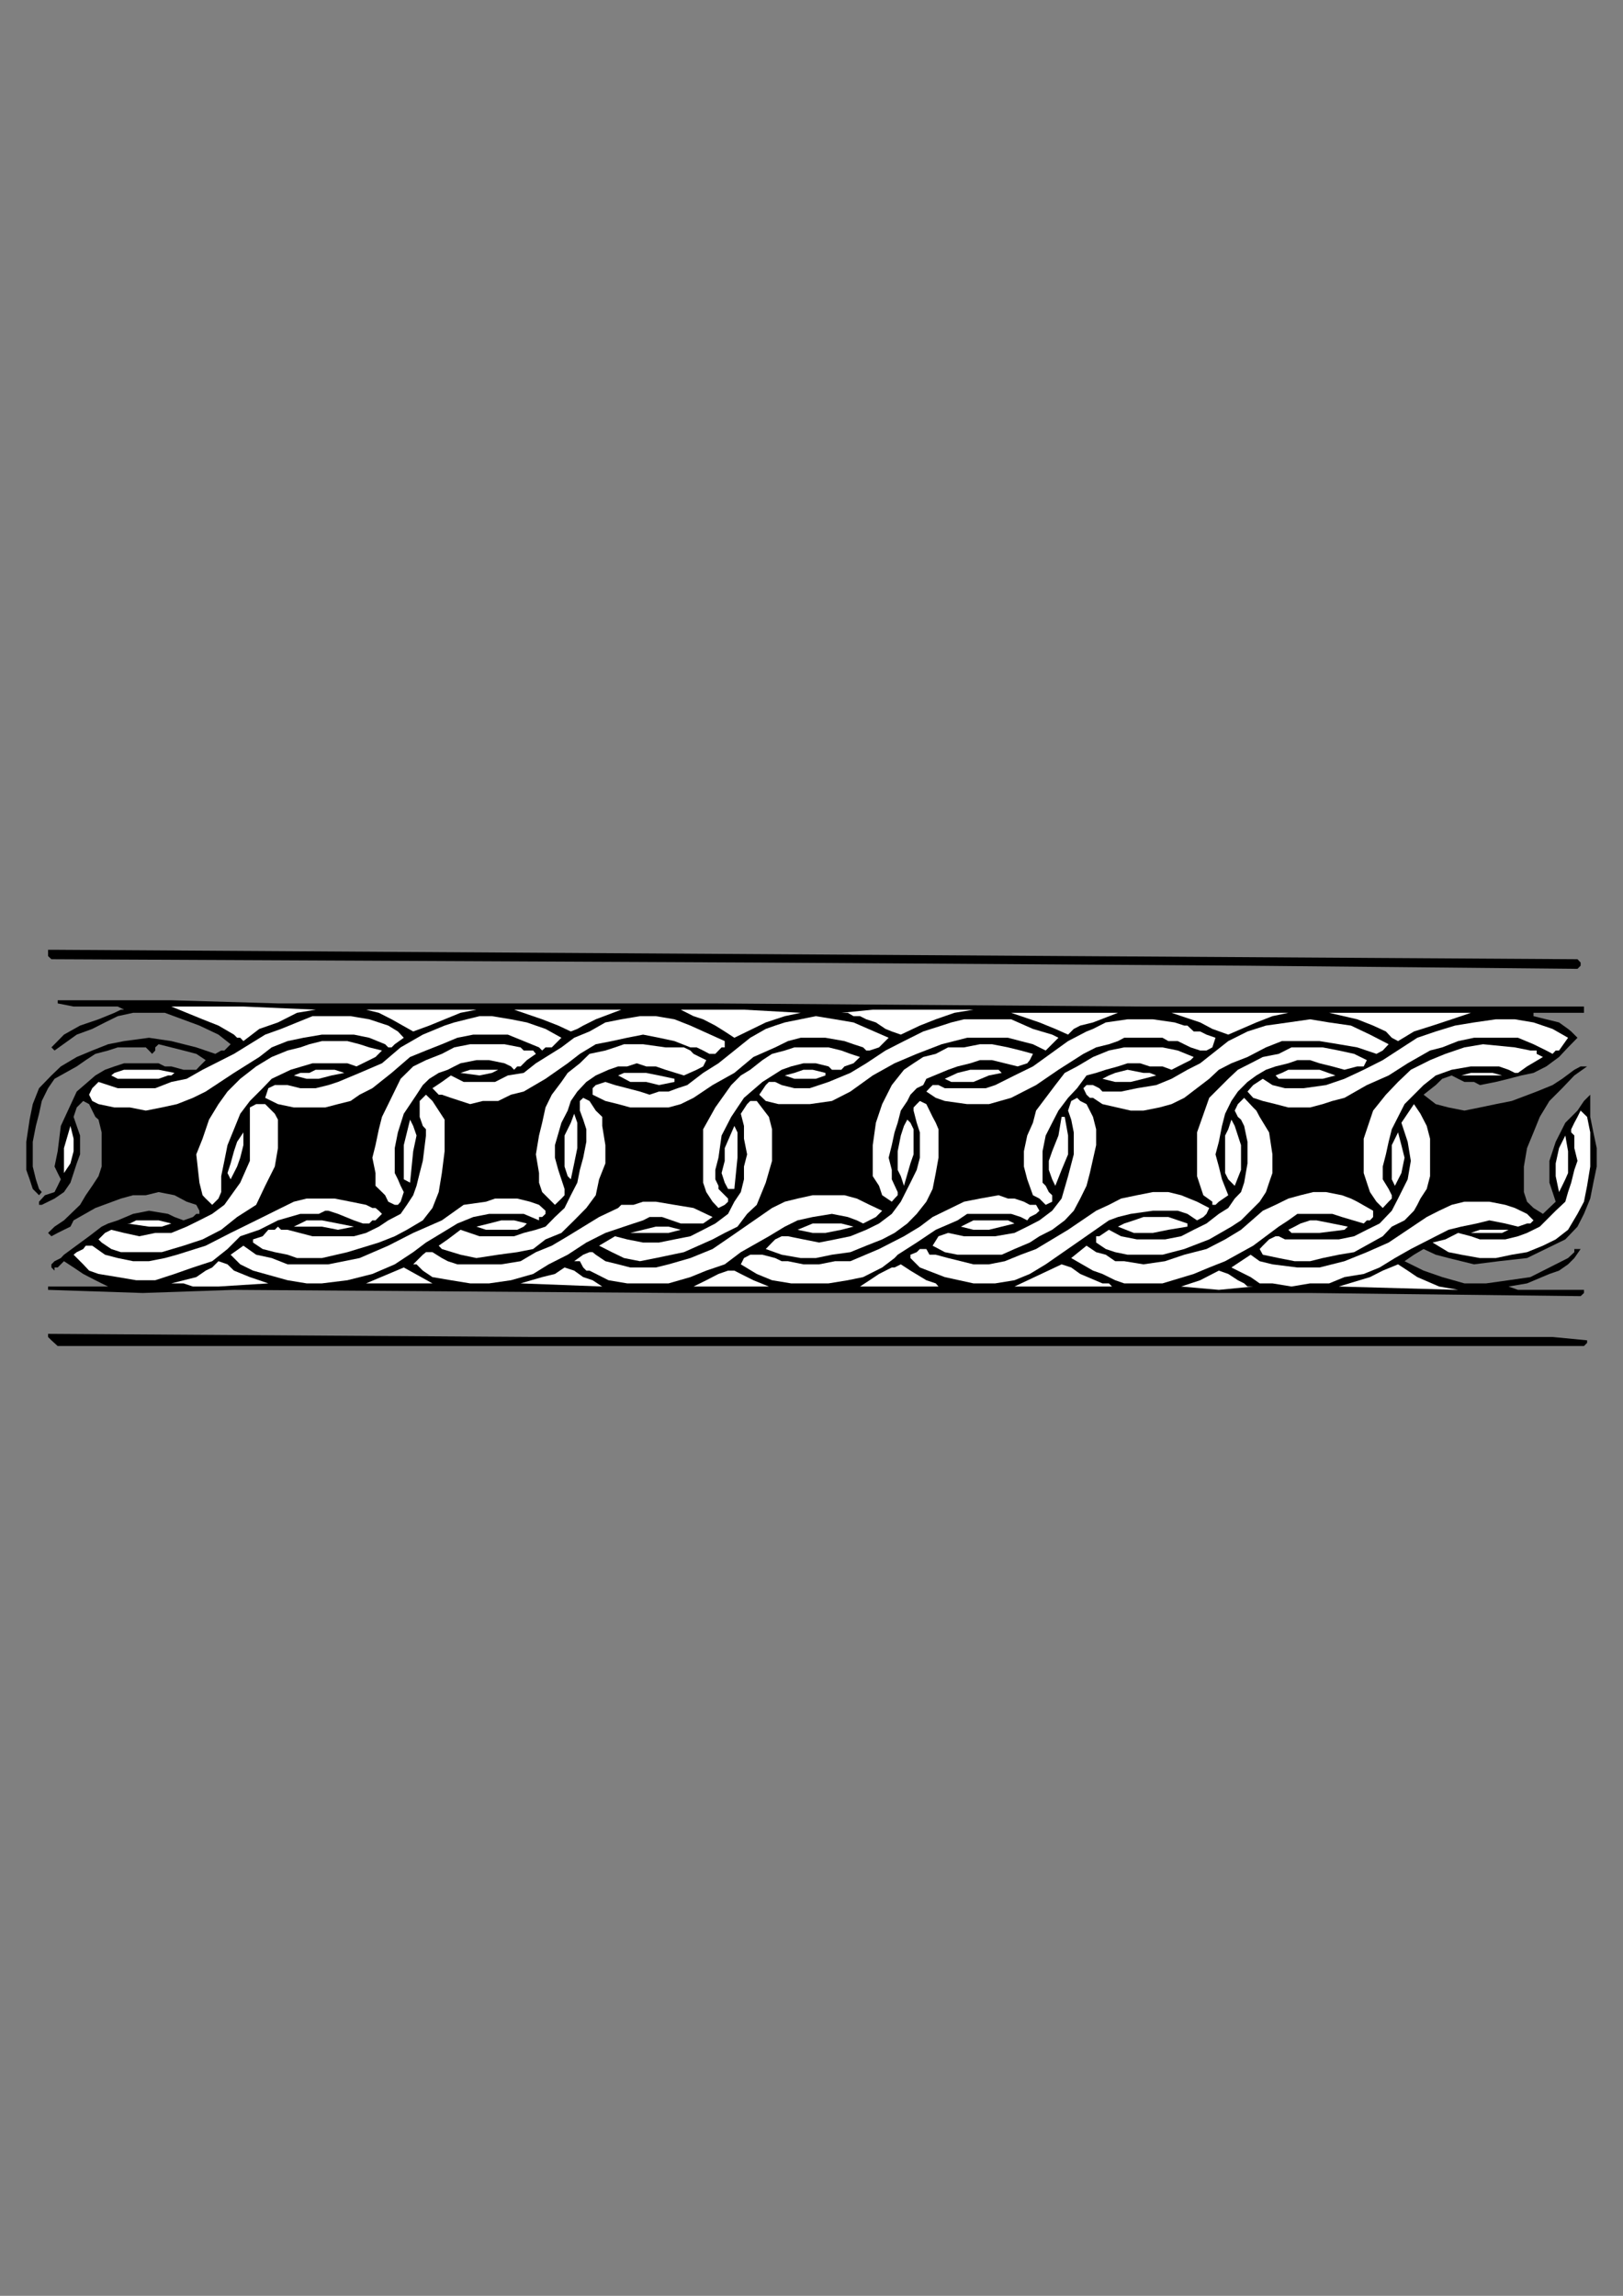 <?xml version="1.0" encoding="utf-8"?>
<!-- Created by UniConvertor 2.0rc4 (https://sk1project.net/) -->
<svg xmlns="http://www.w3.org/2000/svg" height="841.89pt" viewBox="0 0 595.276 841.89" width="595.276pt" version="1.1" xmlns:xlink="http://www.w3.org/1999/xlink" id="e5e143c0-f60b-11ea-b25a-dcc15c148e23">

<rect x="0" y="0" width="595.276" height="841.89" fill="#808080" stroke="none"/>

<g>
	<g>
		<path style="fill:#000000;" d="M 579.734,352.977 L 579.734,354.129 578.582,355.281 457.55,354.129 278.486,352.977 18.854,351.753 17.63,350.601 17.63,350.601 17.63,348.297 21.158,348.297 578.582,351.753 579.734,352.977 Z" />
		<path style="fill:#000000;" d="M 580.958,371.409 L 562.454,371.409 562.454,372.633 571.814,374.937 575.126,377.313 576.278,378.249 578.582,380.553 575.126,384.081 571.814,387.609 567.134,391.065 562.454,393.441 557.99,394.377 553.31,395.601 548.63,396.753 542.798,397.905 540.638,396.753 537.11,396.753 534.806,395.601 532.43,394.377 528.974,395.601 526.598,397.905 522.134,401.433 526.598,404.889 531.278,406.113 537.11,407.265 542.798,406.113 548.63,404.889 554.462,403.737 563.606,400.281 569.438,397.905 572.966,395.601 577.43,392.289 579.734,391.065 582.11,391.065 577.43,394.377 572.966,399.057 568.286,403.737 564.758,409.569 562.454,415.257 560.078,421.017 558.926,427.785 558.926,433.689 558.926,437.145 560.078,440.673 562.454,442.977 565.91,445.137 570.59,440.673 569.438,437.145 568.286,433.689 568.286,429.009 568.286,425.697 570.59,418.713 574.118,411.729 576.278,409.569 578.582,407.265 580.958,403.737 583.262,401.433 583.262,403.737 583.262,406.113 583.262,407.265 583.262,409.569 584.414,415.257 585.638,421.017 585.638,427.785 584.414,433.689 583.262,439.521 580.958,445.137 578.582,449.817 574.118,454.497 560.078,461.337 549.782,462.489 540.638,463.641 535.958,462.489 531.278,461.337 526.598,460.113 522.134,458.025 518.606,460.113 515.15,462.489 522.134,465.945 528.974,468.321 537.11,470.625 545.102,470.625 553.31,469.473 561.302,468.321 568.286,464.793 575.126,461.337 577.43,459.177 577.43,458.025 578.582,458.025 579.734,458.025 577.43,461.337 575.126,463.641 571.814,465.945 568.286,467.169 560.078,470.625 553.31,471.777 556.766,473.001 558.926,473.001 567.134,473.001 580.958,473.001 580.958,473.001 580.958,474.153 579.734,475.305 480.518,474.153 346.526,474.153 248.534,474.153 85.814,473.001 52.334,474.153 17.63,473.001 17.63,473.001 17.63,471.777 23.462,471.777 28.142,471.777 39.662,471.777 37.286,470.625 34.982,469.473 30.518,467.169 26.99,464.793 23.462,462.489 21.158,464.793 20.006,464.793 20.006,465.945 18.854,464.793 18.854,463.641 20.006,462.489 22.31,461.337 23.462,460.113 32.678,453.345 37.286,449.817 39.662,448.665 43.19,447.513 48.806,445.137 54.638,443.985 61.622,445.137 63.998,446.289 67.31,447.513 70.766,446.289 71.99,445.137 73.142,445.137 73.142,443.985 71.99,441.825 68.462,440.673 63.998,438.297 58.166,437.145 53.486,438.297 48.806,438.297 44.342,439.521 34.982,442.977 26.99,447.513 25.838,449.817 23.462,450.969 21.158,452.121 18.854,453.345 17.63,452.121 20.006,449.817 23.462,447.513 29.366,441.825 31.454,438.297 33.83,434.841 36.134,431.313 37.286,427.785 37.286,423.321 37.286,419.937 37.286,415.257 36.134,410.577 34.982,409.569 33.83,407.265 32.678,404.889 30.518,403.737 29.366,404.889 28.142,406.113 26.99,409.569 29.366,416.409 29.366,423.321 28.142,426.633 26.99,430.161 25.838,433.689 23.462,437.145 20.006,439.521 15.326,441.825 14.318,441.825 14.318,440.673 16.478,438.297 20.006,437.145 21.158,434.841 22.31,432.465 21.158,430.161 20.006,427.785 21.158,422.169 22.31,412.881 28.142,400.281 34.982,394.377 38.51,392.289 41.966,391.065 45.494,389.913 49.958,389.913 53.486,389.913 58.166,389.913 60.47,391.065 62.846,391.065 67.31,392.289 69.614,392.289 71.99,392.289 73.142,391.065 75.446,388.761 71.99,386.457 67.31,385.233 58.166,382.929 56.942,384.081 56.942,385.233 56.942,385.233 55.79,386.457 54.638,385.233 53.486,384.081 53.486,384.081 52.334,384.081 47.654,384.081 43.19,384.081 39.662,385.233 34.982,386.457 31.454,388.761 28.142,391.065 20.006,395.601 17.63,399.057 15.326,403.737 14.318,408.417 13.166,412.881 12.014,418.713 12.014,423.321 12.014,427.785 13.166,432.465 14.318,435.993 15.326,437.145 15.326,437.145 14.318,438.297 12.014,435.993 10.862,432.465 9.638,429.009 9.638,425.697 9.638,418.713 10.862,410.577 12.014,404.889 14.318,399.057 18.854,394.377 22.31,391.065 28.142,387.609 33.83,385.233 39.662,382.929 45.494,381.777 54.638,380.553 62.846,381.777 71.99,384.081 78.974,386.457 81.134,385.233 82.286,385.233 83.438,384.081 84.59,382.929 80.126,379.401 73.142,376.089 60.47,371.409 54.638,371.409 48.806,371.409 43.19,372.633 38.51,374.937 33.83,377.313 28.142,379.401 20.006,385.233 18.854,384.081 23.462,379.401 29.366,376.089 36.134,373.785 41.966,371.409 44.342,370.257 45.494,370.257 43.19,369.105 31.454,369.105 26.99,369.105 21.158,367.953 21.158,366.801 62.846,366.801 101.942,367.953 261.35,367.953 419.39,369.105 555.614,369.105 555.614,369.105 580.958,369.105 580.958,371.409 Z" />
		<path style="fill:#ffffff;" d="M 539.486,371.409 L 532.43,373.785 525.446,376.089 518.606,378.249 512.774,381.777 510.47,380.553 508.31,378.249 503.63,376.089 497.798,373.785 487.502,371.409 513.998,371.409 526.598,371.409 539.486,371.409 Z" />
		<path style="fill:#ffffff;" d="M 472.526,371.409 L 466.694,372.633 460.79,374.937 450.494,379.401 444.662,377.313 440.198,374.937 429.686,371.409 450.494,371.409 472.526,371.409 Z" />
		<path style="fill:#ffffff;" d="M 410.03,371.409 L 400.886,374.937 396.206,376.089 393.83,377.313 391.742,379.401 387.062,377.313 381.23,374.937 370.862,371.409 389.366,371.409 410.03,371.409 Z" />
		<path style="fill:#ffffff;" d="M 575.126,380.553 L 571.814,385.233 570.59,385.233 569.438,386.457 567.134,385.233 562.454,382.929 556.766,380.553 552.086,380.553 546.254,380.553 540.638,380.553 534.806,381.777 528.974,384.081 524.51,385.233 516.302,389.913 509.318,394.377 501.326,397.905 493.118,402.585 488.654,403.737 485.126,404.889 480.518,406.113 475.838,406.113 472.526,406.113 467.846,404.889 463.166,403.737 459.638,402.585 457.55,400.281 459.638,397.905 463.166,395.601 466.694,397.905 471.302,399.057 474.83,399.057 478.142,399.057 486.35,397.905 493.118,395.601 500.174,392.289 507.158,388.761 519.83,380.553 526.598,378.249 533.654,376.089 540.638,374.937 548.63,373.785 555.614,373.785 562.454,374.937 569.438,377.313 575.126,380.553 Z" />
		<path style="fill:#ffffff;" d="M 357.038,370.257 L 350.054,371.409 343.214,373.785 337.382,376.089 330.398,379.401 327.086,378.249 324.782,377.313 321.254,374.937 317.726,373.785 315.422,372.633 313.046,372.633 310.958,371.409 308.582,371.409 320.102,370.257 332.774,370.257 344.222,370.257 357.038,370.257 Z" />
		<path style="fill:#ffffff;" d="M 293.678,371.409 L 287.846,372.633 280.862,374.937 269.342,380.553 265.814,378.249 262.358,376.089 257.894,373.785 254.366,372.633 249.686,370.257 272.87,370.257 293.678,371.409 Z" />
		<path style="fill:#ffffff;" d="M 509.318,382.929 L 507.158,385.233 504.854,386.457 497.798,384.081 491.03,382.929 483.974,381.777 476.99,381.777 473.678,381.777 470.15,381.777 464.318,384.081 457.55,387.609 451.646,389.913 447.038,392.289 443.51,395.601 434.366,402.585 429.686,404.889 425.222,406.113 419.39,407.265 414.71,407.265 404.342,404.889 400.886,402.585 399.734,402.585 398.51,401.433 397.358,399.057 398.51,397.905 400.886,397.905 403.19,399.057 404.342,400.281 411.182,400.281 417.014,399.057 424.07,397.905 429.686,395.601 435.518,392.289 440.198,389.913 450.494,381.777 457.55,378.249 464.318,376.089 472.526,374.937 480.518,373.785 487.502,374.937 495.494,376.089 502.478,379.401 509.318,382.929 Z" />
		<path style="fill:#ffffff;" d="M 437.822,378.249 L 440.198,378.249 442.502,379.401 445.814,380.553 444.662,384.081 442.502,385.233 440.198,385.233 436.67,384.081 431.99,381.777 428.534,381.777 426.374,380.553 417.014,380.553 412.334,380.553 410.03,381.777 406.718,382.929 402.038,384.081 397.358,386.457 388.214,392.289 380.006,397.905 370.862,402.585 362.726,404.889 354.734,404.889 346.526,403.737 343.214,402.585 339.758,400.281 340.91,399.057 342.062,397.905 343.214,397.905 344.222,397.905 346.526,399.057 348.902,399.057 350.054,399.057 354.734,399.057 358.262,399.057 361.574,399.057 365.03,397.905 372.086,394.377 378.854,391.065 391.742,381.777 398.51,378.249 400.886,377.313 405.566,374.937 413.558,373.785 422.846,373.785 430.838,374.937 434.366,376.089 435.518,376.089 437.822,378.249 Z" />
		<path style="fill:#ffffff;" d="M 227.87,370.257 L 218.51,373.785 213.902,376.089 211.742,377.313 209.366,378.249 204.758,376.089 198.854,373.785 188.558,370.257 208.214,370.257 218.51,370.257 227.87,370.257 Z" />
		<path style="fill:#ffffff;" d="M 385.91,379.401 L 388.214,380.553 383.534,385.233 378.854,382.929 374.39,381.777 369.71,380.553 365.03,380.553 354.734,380.553 345.374,382.929 336.23,386.457 328.094,389.913 320.102,394.377 311.894,400.281 305.126,403.737 296.99,404.889 293.678,404.889 288.998,404.889 285.542,404.889 280.862,403.737 278.486,401.433 280.862,397.905 282.014,396.753 284.318,396.753 286.694,397.905 291.374,399.057 293.678,399.057 296.99,399.057 303.902,396.753 311.894,393.441 317.726,389.913 324.782,385.233 331.55,381.777 338.606,378.249 345.374,376.089 348.902,374.937 353.582,373.785 358.262,373.785 361.574,373.785 366.254,373.785 370.862,373.785 378.854,377.313 385.91,379.401 Z" />
		<path style="fill:#ffffff;" d="M 174.734,370.257 L 168.902,371.409 163.07,373.785 157.454,376.089 151.55,378.249 143.63,373.785 138.95,371.409 134.27,370.257 155.078,370.257 174.734,370.257 Z" />
		<path style="fill:#ffffff;" d="M 325.934,380.553 L 322.406,384.081 318.95,385.233 317.726,385.233 317.726,385.233 316.574,384.081 313.046,382.929 309.734,381.777 302.75,380.553 298.07,380.553 293.678,380.553 288.998,381.777 284.318,384.081 276.326,387.609 269.342,393.441 261.35,397.905 254.366,402.585 249.686,404.889 245.222,406.113 240.542,406.113 235.862,406.113 231.182,406.113 226.718,404.889 222.038,403.737 217.358,401.433 217.358,399.057 218.51,397.905 222.038,396.753 225.566,397.905 230.03,399.057 234.71,400.281 238.238,401.433 241.694,400.281 245.222,400.281 248.534,399.057 252.062,397.905 257.894,393.441 263.51,389.913 269.342,385.233 275.174,380.553 280.862,377.313 284.318,376.089 287.846,374.937 299.222,372.633 306.278,373.785 313.046,374.937 325.934,380.553 Z" />
		<path style="fill:#ffffff;" d="M 115.766,370.257 L 108.926,371.409 101.942,374.937 95.102,377.313 89.27,381.777 88.118,380.553 86.966,380.553 85.814,379.401 85.814,379.401 80.126,376.089 74.294,373.785 62.846,369.105 89.27,369.105 115.766,370.257 Z" />
		<path style="fill:#ffffff;" d="M 265.814,381.777 L 265.814,384.081 264.662,384.081 262.358,386.457 260.198,386.457 257.894,385.233 255.518,384.081 253.214,384.081 247.382,381.777 241.694,380.553 235.862,379.401 230.03,380.553 224.414,381.777 218.51,382.929 212.678,386.457 208.214,389.913 200.078,395.601 192.086,400.281 187.406,401.433 182.726,403.737 177.11,403.737 172.43,404.889 165.374,402.585 162.062,401.433 160.91,401.433 158.606,399.057 158.606,399.057 162.062,396.753 165.374,394.377 170.054,396.753 175.886,396.753 181.574,396.753 186.254,394.377 192.086,393.441 196.55,389.913 205.91,384.081 210.59,380.553 216.206,378.249 222.038,374.937 227.87,373.785 234.71,372.633 240.542,372.633 247.382,373.785 253.214,376.089 265.814,381.777 Z" />
		<path style="fill:#ffffff;" d="M 205.91,380.553 L 202.382,384.081 200.078,384.081 198.854,385.233 198.854,385.233 197.702,384.081 192.086,381.777 186.254,379.401 180.422,379.401 173.582,379.401 167.75,380.553 162.062,382.929 156.23,385.233 150.398,387.609 143.63,393.441 136.574,399.057 131.894,401.433 128.582,403.737 123.974,404.889 119.294,406.113 113.462,406.113 107.774,406.113 101.942,404.889 97.262,402.585 98.414,399.057 100.79,397.905 103.094,397.905 105.47,397.905 110.15,399.057 112.454,399.057 115.766,399.057 120.446,397.905 123.974,396.753 131.894,393.441 140.102,389.913 146.942,384.081 155.078,379.401 163.07,376.089 166.598,374.937 171.206,373.785 175.886,372.633 180.422,372.633 187.406,373.785 193.238,374.937 200.078,377.313 205.91,380.553 Z" />
		<path style="fill:#ffffff;" d="M 148.094,380.553 L 144.782,382.929 143.63,384.081 142.406,384.081 141.254,382.929 135.422,380.553 129.806,379.401 123.974,379.401 118.07,379.401 111.302,380.553 105.47,381.777 99.638,384.081 95.102,387.609 85.814,393.441 75.446,400.281 70.766,402.585 64.934,404.889 59.318,406.113 53.486,407.265 47.654,406.113 41.966,406.113 36.134,404.889 33.83,403.737 32.678,401.433 33.83,399.057 36.134,396.753 43.19,399.057 49.958,399.057 56.942,399.057 62.846,396.753 68.462,395.601 74.294,392.289 85.814,386.457 97.262,379.401 103.094,377.313 108.926,374.937 114.614,372.633 121.598,372.633 128.582,372.633 135.422,373.785 142.406,376.089 145.934,378.249 148.094,380.553 Z" />
		<path style="fill:#ffffff;" d="M 565.91,387.609 L 560.078,391.065 556.766,393.441 555.614,393.441 555.614,393.441 553.31,392.289 549.782,391.065 546.254,391.065 542.798,391.065 539.486,391.065 532.43,392.289 526.598,394.377 522.134,397.905 518.606,401.433 515.15,404.889 512.774,409.569 510.47,414.105 509.318,418.713 508.31,423.321 507.158,427.785 507.158,430.161 507.158,432.465 509.318,435.993 510.47,438.297 510.47,439.521 509.318,440.673 507.158,442.977 504.854,440.673 502.478,437.145 501.326,433.689 500.174,430.161 500.174,425.697 500.174,422.169 500.174,417.561 501.326,414.105 503.63,407.265 508.31,401.433 512.774,396.753 517.454,392.289 524.51,388.761 530.126,386.457 537.11,384.081 543.95,382.929 555.614,384.081 561.302,385.233 563.606,385.233 563.606,386.457 565.91,387.609 Z" />
		<path style="fill:#ffffff;" d="M 501.326,388.761 L 500.174,391.065 497.798,391.065 493.118,392.289 488.654,391.065 483.974,389.913 480.518,388.761 475.838,388.761 472.526,389.913 467.846,391.065 464.318,392.289 460.79,394.377 457.55,396.753 454.022,400.281 451.646,403.737 449.342,408.417 448.19,412.881 447.038,418.713 445.814,423.321 447.038,427.785 448.19,432.465 450.494,438.297 447.038,440.673 445.814,441.825 444.662,441.825 444.662,440.673 441.35,438.297 440.198,434.841 439.046,431.313 439.046,427.785 439.046,422.169 439.046,415.257 443.51,402.585 447.038,399.057 450.494,395.601 454.022,392.289 458.702,389.913 463.166,387.609 468.998,386.457 473.678,384.081 479.294,384.081 485.126,384.081 491.03,385.233 496.646,386.457 501.326,388.761 Z" />
		<path style="fill:#ffffff;" d="M 437.822,387.609 L 436.67,388.761 434.366,389.913 429.686,392.289 426.374,391.065 421.694,391.065 418.166,389.913 413.558,389.913 410.03,391.065 405.566,392.289 402.038,393.441 398.51,394.377 395.054,399.057 391.742,402.585 388.214,407.265 385.91,411.729 383.534,416.409 382.382,422.169 382.382,426.633 382.382,432.465 382.382,433.689 383.534,434.841 384.686,437.145 385.91,438.297 385.91,439.521 385.91,440.673 383.534,441.825 381.23,439.521 378.854,438.297 376.766,432.465 375.542,427.785 375.542,422.169 376.766,416.409 378.854,411.729 380.006,407.265 383.534,402.585 387.062,397.905 390.518,393.441 395.054,391.065 400.886,387.609 406.718,385.233 412.334,384.081 419.39,384.081 426.374,384.081 431.99,385.233 437.822,387.609 Z" />
		<path style="fill:#ffffff;" d="M 378.854,386.457 L 377.702,388.761 376.766,389.913 373.238,391.065 368.558,389.913 363.878,388.761 359.414,388.761 355.886,389.913 351.206,391.065 347.75,392.289 339.758,395.601 338.606,397.905 336.23,399.057 333.926,401.433 332.774,403.737 330.398,407.265 329.246,411.729 328.094,415.257 327.086,419.937 325.934,424.545 327.086,429.009 327.086,432.465 329.246,437.145 329.246,438.297 328.094,439.521 327.086,440.673 323.558,438.297 322.406,434.841 320.102,431.313 320.102,427.785 320.102,419.937 321.254,411.729 323.558,404.889 327.086,397.905 331.55,392.289 335.078,389.913 338.606,387.609 343.214,386.457 347.75,384.081 353.582,384.081 359.414,382.929 363.878,382.929 369.71,384.081 374.39,385.233 378.854,386.457 Z" />
		<path style="fill:#ffffff;" d="M 259.046,388.761 L 257.894,391.065 255.518,392.289 250.838,394.377 244.07,392.289 240.542,391.065 237.014,391.065 233.558,389.913 230.03,391.065 226.718,391.065 223.19,392.289 218.51,394.377 215.054,396.753 211.742,400.281 209.366,403.737 208.214,407.265 205.91,411.729 203.534,419.937 203.534,422.169 203.534,424.545 204.758,429.009 207.062,435.993 207.062,438.297 205.91,439.521 203.534,441.825 201.23,439.521 198.854,437.145 197.702,433.689 197.702,430.161 196.55,423.321 197.702,416.409 198.854,411.729 200.078,406.113 202.382,401.433 205.91,396.753 208.214,393.441 212.678,389.913 216.206,386.457 222.038,385.233 225.566,384.081 228.878,382.929 232.334,382.929 235.862,382.929 244.07,384.081 250.838,384.081 253.214,385.233 254.366,386.457 256.67,387.609 259.046,388.761 Z" />
		<path style="fill:#ffffff;" d="M 315.422,387.609 L 313.046,389.913 309.734,391.065 308.582,392.289 307.43,392.289 305.126,392.289 303.902,391.065 299.222,389.913 294.686,389.913 290.15,391.065 286.694,392.289 279.638,396.753 272.87,402.585 270.494,406.113 268.19,409.569 264.662,416.409 263.51,424.545 262.358,429.009 262.358,432.465 263.51,434.841 263.51,435.993 265.814,438.297 267.038,439.521 267.038,440.673 265.814,441.825 263.51,442.977 261.35,440.673 259.046,437.145 257.894,433.689 257.894,430.161 257.894,422.169 257.894,414.105 262.358,406.113 268.19,397.905 271.718,394.377 275.174,392.289 279.638,388.761 283.166,386.457 287.846,385.233 291.374,384.081 300.446,384.081 303.902,384.081 308.582,385.233 311.894,386.457 315.422,387.609 Z" />
		<path style="fill:#ffffff;" d="M 196.55,386.457 L 193.238,388.761 190.934,391.065 189.71,391.065 188.558,392.289 187.406,391.065 185.03,389.913 179.414,388.761 174.734,388.761 168.902,389.913 166.598,391.065 164.222,392.289 160.91,393.441 157.454,395.601 155.078,397.905 152.774,401.433 148.094,408.417 145.934,415.257 144.782,421.017 144.782,426.633 144.782,430.161 145.934,432.465 146.942,434.841 148.094,437.145 146.942,440.673 145.934,441.825 144.782,441.825 142.406,440.673 141.254,438.297 140.102,437.145 137.726,434.841 137.726,430.161 136.574,424.545 137.726,419.937 138.95,414.105 140.102,409.569 142.406,404.889 146.942,395.601 151.55,391.065 156.23,388.761 162.062,386.457 166.598,384.081 172.43,382.929 178.262,382.929 185.03,382.929 190.934,384.081 192.086,385.233 193.238,385.233 195.542,385.233 196.55,386.457 Z" />
		<path style="fill:#ffffff;" d="M 140.102,385.233 L 137.726,387.609 135.422,388.761 130.742,391.065 127.43,389.913 123.974,389.913 119.294,389.913 114.614,389.913 106.622,392.289 99.638,395.601 96.326,399.057 91.646,403.737 88.118,408.417 85.814,414.105 83.438,419.937 82.286,425.697 81.134,431.313 81.134,437.145 80.126,439.521 77.822,441.825 75.446,439.521 74.294,438.297 73.142,433.689 71.99,423.321 74.294,417.561 76.67,410.577 80.126,404.889 83.438,400.281 88.118,395.601 93.95,391.065 99.638,387.609 105.47,385.233 110.15,384.081 113.462,382.929 118.07,381.777 122.75,381.777 127.43,381.777 131.894,382.929 135.422,384.081 140.102,385.233 Z" />
		<path style="fill:#ffffff;" d="M 489.806,394.377 L 485.126,395.601 480.518,395.601 471.302,395.601 468.998,395.601 467.846,394.377 467.846,394.377 470.15,393.441 472.526,392.289 478.142,392.289 483.974,392.289 489.806,394.377 Z" />
		<path style="fill:#ffffff;" d="M 550.934,394.377 L 547.478,394.377 543.95,394.377 535.958,394.377 539.486,393.441 542.798,393.441 547.478,393.441 550.934,394.377 Z" />
		<path style="fill:#ffffff;" d="M 367.406,393.441 L 362.726,394.377 357.038,396.753 352.43,396.753 348.902,396.753 346.526,395.601 351.206,393.441 355.886,392.289 361.574,392.289 366.254,392.289 367.406,393.441 Z" />
		<path style="fill:#ffffff;" d="M 424.07,394.377 L 419.39,395.601 414.71,396.753 409.022,396.753 404.342,395.601 406.718,394.377 409.022,393.441 413.558,392.289 419.39,393.441 421.694,393.441 424.07,394.377 Z" />
		<path style="fill:#ffffff;" d="M 302.75,393.441 L 302.75,393.441 302.75,394.377 299.222,395.601 295.838,395.601 291.374,395.601 287.846,394.377 291.374,393.441 294.686,392.289 298.07,392.289 302.75,393.441 Z" />
		<path style="fill:#ffffff;" d="M 182.726,392.289 L 180.422,393.441 175.886,394.377 168.902,393.441 172.43,392.289 175.886,392.289 179.414,392.289 182.726,392.289 Z" />
		<path style="fill:#ffffff;" d="M 247.382,395.601 L 247.382,396.753 241.694,397.905 237.014,396.753 231.182,396.753 226.718,394.377 228.878,393.441 231.182,393.441 237.014,393.441 241.694,394.377 247.382,395.601 Z" />
		<path style="fill:#ffffff;" d="M 126.278,393.441 L 121.598,394.377 116.918,395.601 112.454,395.601 107.774,394.377 110.15,393.441 113.462,393.441 115.766,392.289 119.294,392.289 121.598,392.289 122.75,392.289 126.278,393.441 Z" />
		<path style="fill:#ffffff;" d="M 63.998,393.441 L 62.846,394.377 61.622,394.377 58.166,395.601 48.806,395.601 44.342,395.601 43.19,395.601 40.814,394.377 41.966,393.441 45.494,392.289 51.11,392.289 58.166,392.289 63.998,393.441 Z" />
		<path style="fill:#ffffff;" d="M 462.014,409.569 L 465.47,415.257 466.694,423.321 466.694,426.633 466.694,430.161 465.47,433.689 464.318,437.145 462.014,440.673 458.702,443.985 455.174,447.513 451.646,449.817 443.51,454.497 434.366,458.025 426.374,460.113 421.694,460.113 418.166,460.113 413.558,460.113 409.022,459.177 405.566,458.025 402.038,455.649 402.038,453.345 403.19,453.345 406.718,450.969 411.182,453.345 417.014,454.497 422.846,454.497 427.31,454.497 433.214,453.345 437.822,450.969 442.502,448.665 447.038,445.137 450.494,442.977 452.87,439.521 455.174,437.145 456.326,433.689 457.55,426.633 457.55,422.169 457.55,418.713 456.326,412.881 455.174,410.577 454.022,409.569 452.87,407.265 454.022,404.889 456.326,402.585 459.638,406.113 460.79,407.265 462.014,409.569 Z" />
		<path style="fill:#ffffff;" d="M 402.038,419.937 L 399.734,430.161 398.51,434.841 396.206,439.521 393.83,443.985 390.518,447.513 385.91,450.969 381.23,453.345 377.702,455.649 372.086,458.025 367.406,460.113 361.574,460.113 357.038,460.113 351.206,460.113 346.526,459.177 342.062,456.801 344.222,453.345 347.75,452.121 353.582,453.345 359.414,453.345 365.03,453.345 372.086,452.121 376.766,449.817 381.23,447.513 385.91,443.985 389.366,439.521 391.742,431.313 393.83,423.321 393.83,418.713 393.83,415.257 392.894,410.577 391.742,407.265 392.894,403.737 395.054,402.585 396.206,403.737 398.51,404.889 400.886,409.569 402.038,414.105 402.038,419.937 Z" />
		<path style="fill:#ffffff;" d="M 520.982,439.521 L 519.83,441.825 518.606,443.985 515.15,447.513 510.47,449.817 507.158,453.345 496.646,459.177 491.03,460.113 485.126,461.337 480.518,462.489 474.83,462.489 468.998,461.337 463.166,460.113 462.014,458.025 463.166,456.801 465.47,454.497 467.846,453.345 468.998,453.345 471.302,454.497 473.678,454.497 485.126,454.497 491.03,454.497 496.646,453.345 501.326,450.969 506.006,448.665 510.47,443.985 512.774,439.521 516.302,432.465 517.454,425.697 516.302,418.713 513.998,411.729 518.606,404.889 520.982,408.417 523.286,412.881 524.51,417.561 524.51,422.169 524.51,426.633 524.51,431.313 523.286,435.993 520.982,439.521 Z" />
		<path style="fill:#ffffff;" d="M 582.11,409.569 L 583.262,415.257 583.262,422.169 583.262,427.785 582.11,434.841 580.958,440.673 578.582,445.137 575.126,450.969 570.59,454.497 565.91,456.801 560.078,459.177 554.462,460.113 548.63,461.337 542.798,461.337 535.958,460.113 531.278,459.177 525.446,455.649 530.126,454.497 534.806,452.121 539.486,453.345 542.798,454.497 547.478,454.497 552.086,454.497 556.766,453.345 560.078,452.121 564.758,449.817 568.286,446.289 570.59,443.985 574.118,440.673 575.126,437.145 576.278,433.689 577.43,429.009 578.582,425.697 577.43,421.017 577.43,416.409 576.278,415.257 576.278,414.105 577.43,411.729 578.582,409.569 579.734,407.265 582.11,409.569 Z" />
		<path style="fill:#ffffff;" d="M 344.222,414.105 L 344.222,419.937 344.222,424.545 343.214,430.161 342.062,435.993 339.758,440.673 336.23,445.137 332.774,448.665 328.094,452.121 323.558,454.497 317.726,456.801 311.894,459.177 305.126,460.113 299.222,461.337 293.678,461.337 286.694,460.113 280.862,458.025 283.166,455.649 284.318,454.497 286.694,453.345 288.998,453.345 294.686,454.497 300.446,455.649 306.278,454.497 311.894,453.345 317.726,450.969 322.406,448.665 327.086,445.137 330.398,440.673 333.926,433.689 336.23,429.009 337.382,424.545 337.382,419.937 337.382,415.257 336.23,411.729 335.078,407.265 335.078,406.113 336.23,404.889 337.382,403.737 339.758,404.889 342.062,409.569 343.214,411.729 344.222,414.105 Z" />
		<path style="fill:#ffffff;" d="M 222.038,426.633 L 219.734,432.465 218.51,438.297 215.054,442.977 210.59,447.513 205.91,452.121 200.078,454.497 195.542,458.025 189.71,459.177 182.726,460.113 174.734,461.337 168.902,460.113 162.062,458.025 160.91,456.801 164.222,454.497 168.902,450.969 175.886,453.345 180.422,453.345 185.03,453.345 188.558,453.345 192.086,452.121 196.55,450.969 200.078,449.817 203.534,446.289 207.062,442.977 209.366,438.297 211.742,433.689 212.678,429.009 213.902,424.545 215.054,418.713 215.054,414.105 213.902,410.577 212.678,407.265 212.678,406.113 212.678,404.889 212.678,403.737 213.902,402.585 216.206,403.737 218.51,407.265 220.886,409.569 220.886,412.881 222.038,419.937 222.038,426.633 Z" />
		<path style="fill:#ffffff;" d="M 282.014,409.569 L 283.166,414.105 283.166,417.561 283.166,422.169 283.166,425.697 280.862,433.689 277.55,441.825 274.022,445.137 270.494,449.817 265.814,452.121 261.35,454.497 250.838,459.177 240.542,461.337 234.71,462.489 228.878,461.337 224.414,459.177 219.734,456.801 225.566,453.345 230.03,454.497 235.862,455.649 241.694,455.649 247.382,454.497 253.214,453.345 257.894,450.969 262.358,448.665 267.038,445.137 269.342,440.673 271.718,437.145 272.87,432.465 272.87,427.785 274.022,423.321 272.87,417.561 272.87,412.881 271.718,408.417 274.022,404.889 275.174,403.737 276.326,403.737 277.55,403.737 282.014,409.569 Z" />
		<path style="fill:#ffffff;" d="M 162.062,430.161 L 160.91,437.145 158.606,442.977 155.078,447.513 149.246,450.969 144.782,453.345 138.95,455.649 127.43,459.177 118.07,461.337 108.926,461.337 105.47,460.113 100.79,459.177 96.326,458.025 92.798,455.649 92.798,454.497 96.326,453.345 98.414,450.969 100.79,450.969 101.942,449.817 103.094,450.969 105.47,450.969 114.614,453.345 125.126,453.345 129.806,453.345 134.27,452.121 138.95,449.817 142.406,447.513 146.942,445.137 149.246,441.825 151.55,438.297 152.774,434.841 153.926,430.161 155.078,425.697 156.23,416.409 156.23,414.105 155.078,412.881 153.926,409.569 153.926,407.265 153.926,404.889 153.926,403.737 156.23,401.433 158.606,403.737 160.91,407.265 163.07,410.577 163.07,414.105 163.07,422.169 162.062,430.161 Z" />
		<path style="fill:#ffffff;" d="M 101.942,412.881 L 101.942,421.017 100.79,427.785 97.262,434.841 93.95,441.825 86.966,446.289 81.134,450.969 74.294,454.497 67.31,456.801 59.318,459.177 52.334,459.177 44.342,459.177 40.814,458.025 37.286,455.649 36.134,454.497 37.286,453.345 38.51,452.121 40.814,450.969 45.494,452.121 51.11,453.345 56.942,452.121 62.846,452.121 68.462,449.817 73.142,447.513 77.822,445.137 82.286,441.825 88.118,433.689 91.646,425.697 91.646,417.561 91.646,412.881 91.646,411.729 91.646,409.569 91.646,406.113 93.95,404.889 95.102,404.889 97.262,404.889 99.638,407.265 100.79,408.417 101.942,410.577 101.942,412.881 Z" />
		<path style="fill:#ffffff;" d="M 390.518,409.569 L 391.742,416.409 391.742,423.321 389.366,429.009 387.062,434.841 385.91,432.465 384.686,429.009 384.686,425.697 385.91,422.169 388.214,416.409 389.366,409.569 390.518,409.569 Z" />
		<path style="fill:#ffffff;" d="M 455.174,422.169 L 455.174,425.697 455.174,429.009 452.87,434.841 450.494,432.465 449.342,430.161 449.342,426.633 449.342,423.321 449.342,416.409 450.494,414.105 451.646,410.577 452.87,412.881 454.022,416.409 455.174,419.937 455.174,422.169 Z" />
		<path style="fill:#ffffff;" d="M 335.078,418.713 L 335.078,423.321 333.926,426.633 331.55,434.841 330.398,431.313 329.246,429.009 329.246,425.697 329.246,422.169 330.398,416.409 331.55,412.881 332.774,410.577 333.926,411.729 335.078,414.105 335.078,418.713 Z" />
		<path style="fill:#ffffff;" d="M 209.366,432.465 L 208.214,431.313 207.062,427.785 207.062,425.697 207.062,423.321 207.062,416.409 209.366,411.729 210.59,408.417 211.742,411.729 211.742,414.105 211.742,421.017 210.59,426.633 209.366,432.465 Z" />
		<path style="fill:#ffffff;" d="M 511.622,434.841 L 510.47,432.465 510.47,430.161 510.47,424.545 510.47,419.937 512.774,415.257 513.998,419.937 515.15,424.545 513.998,430.161 511.622,434.841 Z" />
		<path style="fill:#ffffff;" d="M 571.814,437.145 L 570.59,431.313 570.59,426.633 571.814,421.017 574.118,416.409 575.126,422.169 575.126,427.785 575.126,430.161 574.118,432.465 572.966,434.841 571.814,437.145 Z" />
		<path style="fill:#ffffff;" d="M 150.398,433.689 L 148.094,432.465 148.094,431.313 148.094,426.633 148.094,419.937 150.398,410.577 151.55,412.881 152.774,416.409 151.55,422.169 150.398,433.689 Z" />
		<path style="fill:#ffffff;" d="M 269.342,435.993 L 268.19,435.993 267.038,435.993 265.814,433.689 264.662,430.161 265.814,425.697 265.814,421.017 269.342,412.881 270.494,415.257 270.494,418.713 270.494,424.545 269.342,435.993 Z" />
		<path style="fill:#ffffff;" d="M 23.462,430.161 L 23.462,425.697 23.462,421.017 25.838,412.881 26.99,417.561 26.99,422.169 25.838,426.633 23.462,430.161 Z" />
		<path style="fill:#ffffff;" d="M 84.59,432.465 L 83.438,430.161 84.59,426.633 85.814,422.169 86.966,418.713 89.27,415.257 89.27,419.937 88.118,424.545 86.966,427.785 84.59,432.465 Z" />
		<path style="fill:#ffffff;" d="M 503.63,443.985 L 503.63,446.289 502.478,447.513 501.326,447.513 500.174,448.665 492.182,446.289 488.654,445.137 483.974,445.137 480.518,445.137 475.838,445.137 472.526,447.513 468.998,449.817 459.638,456.801 449.342,462.489 443.51,464.793 437.822,467.169 426.374,470.625 421.694,470.625 417.014,470.625 412.334,470.625 409.022,469.473 404.342,467.169 400.886,465.945 392.894,461.337 398.51,456.801 402.038,459.177 405.566,460.113 409.022,462.489 412.334,462.489 419.39,463.641 427.31,462.489 434.366,460.113 442.502,458.025 449.342,454.497 455.174,450.969 463.166,443.985 467.846,441.825 472.526,439.521 476.99,438.297 481.67,437.145 486.35,437.145 492.182,438.297 495.494,439.521 497.798,440.673 503.63,443.985 Z" />
		<path style="fill:#ffffff;" d="M 443.51,442.977 L 442.502,445.137 441.35,446.289 439.046,447.513 435.518,445.137 431.99,443.985 422.846,443.985 414.71,445.137 410.03,446.289 406.718,447.513 395.054,455.649 383.534,463.641 377.702,467.169 372.086,469.473 365.03,470.625 357.038,470.625 346.526,468.321 337.382,464.793 333.926,461.337 333.926,460.113 336.23,459.177 337.382,458.025 339.758,458.025 340.91,460.113 343.214,460.113 347.75,461.337 352.43,462.489 357.038,463.641 362.726,463.641 368.558,462.489 374.39,460.113 380.006,458.025 391.742,450.969 402.038,443.985 406.718,441.825 411.182,439.521 417.014,438.297 422.846,437.145 428.534,437.145 433.214,438.297 439.046,440.673 443.51,442.977 Z" />
		<path style="fill:#ffffff;" d="M 560.078,445.137 L 562.454,447.513 561.302,448.665 560.078,448.665 556.766,449.817 552.086,448.665 546.254,447.513 541.574,448.665 535.958,449.817 531.278,450.969 526.598,453.345 517.454,458.025 511.622,461.337 506.006,464.793 500.174,467.169 493.118,468.321 487.502,470.625 480.518,470.625 473.678,471.777 466.694,470.625 462.014,470.625 458.702,468.321 451.646,464.793 458.702,460.113 462.014,462.489 466.694,463.641 475.838,464.793 480.518,464.793 483.974,464.793 493.118,462.489 501.326,459.177 509.318,455.649 523.286,446.289 527.822,443.985 532.43,441.825 537.11,440.673 541.574,440.673 546.254,440.673 552.086,441.825 555.614,442.977 560.078,445.137 Z" />
		<path style="fill:#ffffff;" d="M 377.702,441.825 L 378.854,441.825 380.006,441.825 381.23,443.985 380.006,445.137 377.702,446.289 376.766,447.513 374.39,446.289 370.862,445.137 367.406,445.137 362.726,445.137 359.414,445.137 354.734,445.137 351.206,447.513 343.214,450.969 336.23,455.649 329.246,460.113 328.094,461.337 323.558,464.793 316.574,468.321 310.958,469.473 303.902,470.625 296.99,470.625 290.15,470.625 283.166,469.473 277.55,467.169 271.718,463.641 272.87,461.337 275.174,460.113 277.55,460.113 279.638,460.113 284.318,461.337 286.694,462.489 288.998,462.489 294.686,463.641 300.446,463.641 306.278,462.489 311.894,462.489 322.406,458.025 331.55,453.345 337.382,449.817 342.062,446.289 353.582,440.673 359.414,439.521 366.254,438.297 369.71,439.521 372.086,439.521 375.542,440.673 377.702,441.825 Z" />
		<path style="fill:#ffffff;" d="M 323.558,443.985 L 322.406,445.137 321.254,446.289 316.574,448.665 314.27,447.513 310.958,446.289 305.126,445.137 298.07,446.289 292.526,447.513 287.846,449.817 282.014,453.345 271.718,459.177 265.814,463.641 259.046,465.945 253.214,468.321 245.222,470.625 238.238,470.625 230.03,470.625 223.19,469.473 216.206,465.945 215.054,465.945 213.902,464.793 212.678,462.489 210.59,462.489 213.902,460.113 216.206,459.177 217.358,459.177 218.51,460.113 222.038,462.489 226.718,463.641 231.182,464.793 235.862,464.793 240.542,464.793 245.222,463.641 253.214,461.337 261.35,458.025 268.19,453.345 283.166,442.977 287.846,440.673 292.526,439.521 298.07,438.297 303.902,438.297 309.734,438.297 314.27,439.521 318.95,441.825 323.558,443.985 Z" />
		<path style="fill:#ffffff;" d="M 200.078,443.985 L 200.078,445.137 198.854,446.289 197.702,446.289 197.702,447.513 192.086,445.137 185.03,445.137 179.414,445.137 173.582,446.289 167.75,448.665 162.062,452.121 156.23,455.649 151.55,459.177 144.782,463.641 136.574,467.169 127.43,469.473 118.07,470.625 112.454,470.625 105.47,469.473 92.798,465.945 88.118,463.641 84.59,460.113 89.27,456.801 93.95,460.113 99.638,461.337 105.47,463.641 110.15,463.641 115.766,463.641 120.446,463.641 131.894,461.337 142.406,456.801 151.55,452.121 162.062,447.513 170.054,441.825 178.262,440.673 181.574,439.521 186.254,439.521 189.71,439.521 194.39,440.673 197.702,441.825 200.078,443.985 Z" />
		<path style="fill:#ffffff;" d="M 261.35,446.289 L 257.894,448.665 255.518,448.665 252.062,448.665 249.686,448.665 242.846,446.289 239.39,446.289 238.238,446.289 235.862,447.513 232.334,448.665 228.878,449.817 222.038,452.121 215.054,455.649 208.214,460.113 201.23,463.641 195.542,467.169 187.406,469.473 179.414,470.625 172.43,470.625 165.374,469.473 158.606,468.321 155.078,465.945 152.774,463.641 151.55,463.641 151.55,463.641 155.078,460.113 156.23,459.177 157.454,459.177 158.606,459.177 162.062,461.337 164.222,462.489 167.75,463.641 171.206,463.641 177.11,463.641 183.878,463.641 190.934,462.489 196.55,459.177 202.382,456.801 208.214,453.345 219.734,446.289 226.718,442.977 227.87,441.825 232.334,441.825 235.862,440.673 240.542,440.673 247.382,441.825 254.366,442.977 261.35,446.289 Z" />
		<path style="fill:#ffffff;" d="M 140.102,445.137 L 137.726,447.513 136.574,447.513 135.422,448.665 133.118,448.665 129.806,447.513 123.974,445.137 120.446,443.985 119.294,443.985 116.918,445.137 110.15,445.137 101.942,447.513 95.102,450.969 88.118,453.345 83.438,458.025 77.822,462.489 70.766,464.793 63.998,467.169 56.942,469.473 49.958,469.473 43.19,468.321 36.134,467.169 32.678,465.945 30.518,463.641 26.99,460.113 28.142,459.177 30.518,458.025 31.454,456.801 33.83,456.801 38.51,460.113 43.19,461.337 48.806,462.489 54.638,462.489 60.47,461.337 64.934,460.113 75.446,456.801 84.59,452.121 93.95,447.513 103.094,442.977 107.774,440.673 112.454,439.521 118.07,439.521 122.75,439.521 128.582,440.673 134.27,441.825 136.574,442.977 137.726,442.977 138.95,443.985 140.102,445.137 Z" />
		<path style="fill:#ffffff;" d="M 435.518,448.665 L 435.518,449.817 428.534,450.969 422.846,452.121 415.862,452.121 410.03,449.817 412.334,448.665 415.862,447.513 419.39,446.289 422.846,446.289 426.374,446.289 428.534,446.289 435.518,448.665 Z" />
		<path style="fill:#ffffff;" d="M 494.342,449.817 L 493.118,450.969 483.974,452.121 478.142,452.121 473.678,452.121 472.526,450.969 474.83,449.817 476.99,448.665 480.518,447.513 482.822,447.513 488.654,448.665 494.342,449.817 Z" />
		<path style="fill:#ffffff;" d="M 372.086,448.665 L 367.406,449.817 362.726,450.969 357.038,450.969 352.43,449.817 357.038,447.513 361.574,447.513 367.406,447.513 369.71,447.513 372.086,448.665 Z" />
		<path style="fill:#ffffff;" d="M 553.31,450.969 L 550.934,452.121 547.478,452.121 539.486,452.121 542.798,450.969 546.254,450.969 553.31,450.969 Z" />
		<path style="fill:#ffffff;" d="M 313.046,449.817 L 308.582,450.969 302.75,452.121 298.07,452.121 292.526,450.969 298.07,448.665 302.75,448.665 308.582,448.665 313.046,449.817 Z" />
		<path style="fill:#ffffff;" d="M 193.238,448.665 L 192.086,449.817 189.71,450.969 183.878,450.969 178.262,450.969 174.734,449.817 179.414,448.665 183.878,447.513 188.558,447.513 193.238,448.665 Z" />
		<path style="fill:#ffffff;" d="M 249.686,450.969 L 245.222,452.121 240.542,452.121 235.862,452.121 231.182,452.121 235.862,450.969 240.542,449.817 245.222,449.817 249.686,450.969 Z" />
		<path style="fill:#ffffff;" d="M 129.806,449.817 L 123.974,450.969 118.07,449.817 107.774,449.817 110.15,448.665 112.454,447.513 118.07,447.513 123.974,448.665 129.806,449.817 Z" />
		<path style="fill:#ffffff;" d="M 62.846,448.665 L 59.318,449.817 54.638,449.817 46.646,448.665 47.654,448.665 49.958,447.513 54.638,447.513 58.166,447.513 62.846,448.665 Z" />
		<path style="fill:#ffffff;" d="M 527.822,471.777 L 534.806,473.001 491.03,471.777 502.478,468.321 507.158,465.945 512.774,463.641 516.302,465.945 519.83,468.321 527.822,471.777 Z" />
		<path style="fill:#ffffff;" d="M 404.342,470.625 L 406.718,470.625 407.87,471.777 372.086,471.777 389.366,463.641 392.894,464.793 396.206,467.169 404.342,470.625 Z" />
		<path style="fill:#ffffff;" d="M 333.926,465.945 L 339.758,469.473 343.214,470.625 344.222,471.777 346.526,471.777 330.398,471.777 315.422,471.777 318.95,469.473 322.406,467.169 327.086,464.793 328.094,464.793 330.398,463.641 333.926,465.945 Z" />
		<path style="fill:#ffffff;" d="M 454.022,469.473 L 456.326,470.625 457.55,471.777 459.638,471.777 447.038,473.001 433.214,471.777 440.198,469.473 447.038,465.945 450.494,467.169 454.022,469.473 Z" />
		<path style="fill:#ffffff;" d="M 220.886,471.777 L 190.934,470.625 198.854,468.321 203.534,467.169 207.062,464.793 210.59,465.945 213.902,468.321 217.358,469.473 220.886,471.777 Z" />
		<path style="fill:#ffffff;" d="M 282.014,471.777 L 268.19,471.777 254.366,471.777 259.046,469.473 263.51,467.169 267.038,465.945 269.342,465.945 271.718,467.169 276.326,469.473 282.014,471.777 Z" />
		<path style="fill:#ffffff;" d="M 85.814,465.945 L 91.646,468.321 98.414,470.625 80.126,471.777 70.766,471.777 67.31,470.625 62.846,470.625 71.99,468.321 75.446,465.945 77.822,464.793 80.126,462.489 83.438,463.641 85.814,465.945 Z" />
		<path style="fill:#ffffff;" d="M 134.27,470.625 L 148.094,464.793 158.606,470.625 134.27,470.625 Z" />
		<path style="fill:#000000;" d="M 582.11,491.505 L 582.11,492.441 582.11,492.441 580.958,493.593 492.182,493.593 278.486,493.593 21.158,493.593 18.854,491.505 17.63,490.281 17.63,489.129 195.542,490.281 372.086,490.281 569.438,490.281 582.11,491.505 Z" />
	</g>
</g>
<g>
</g>
<g>
</g>
<g>
</g>
</svg>